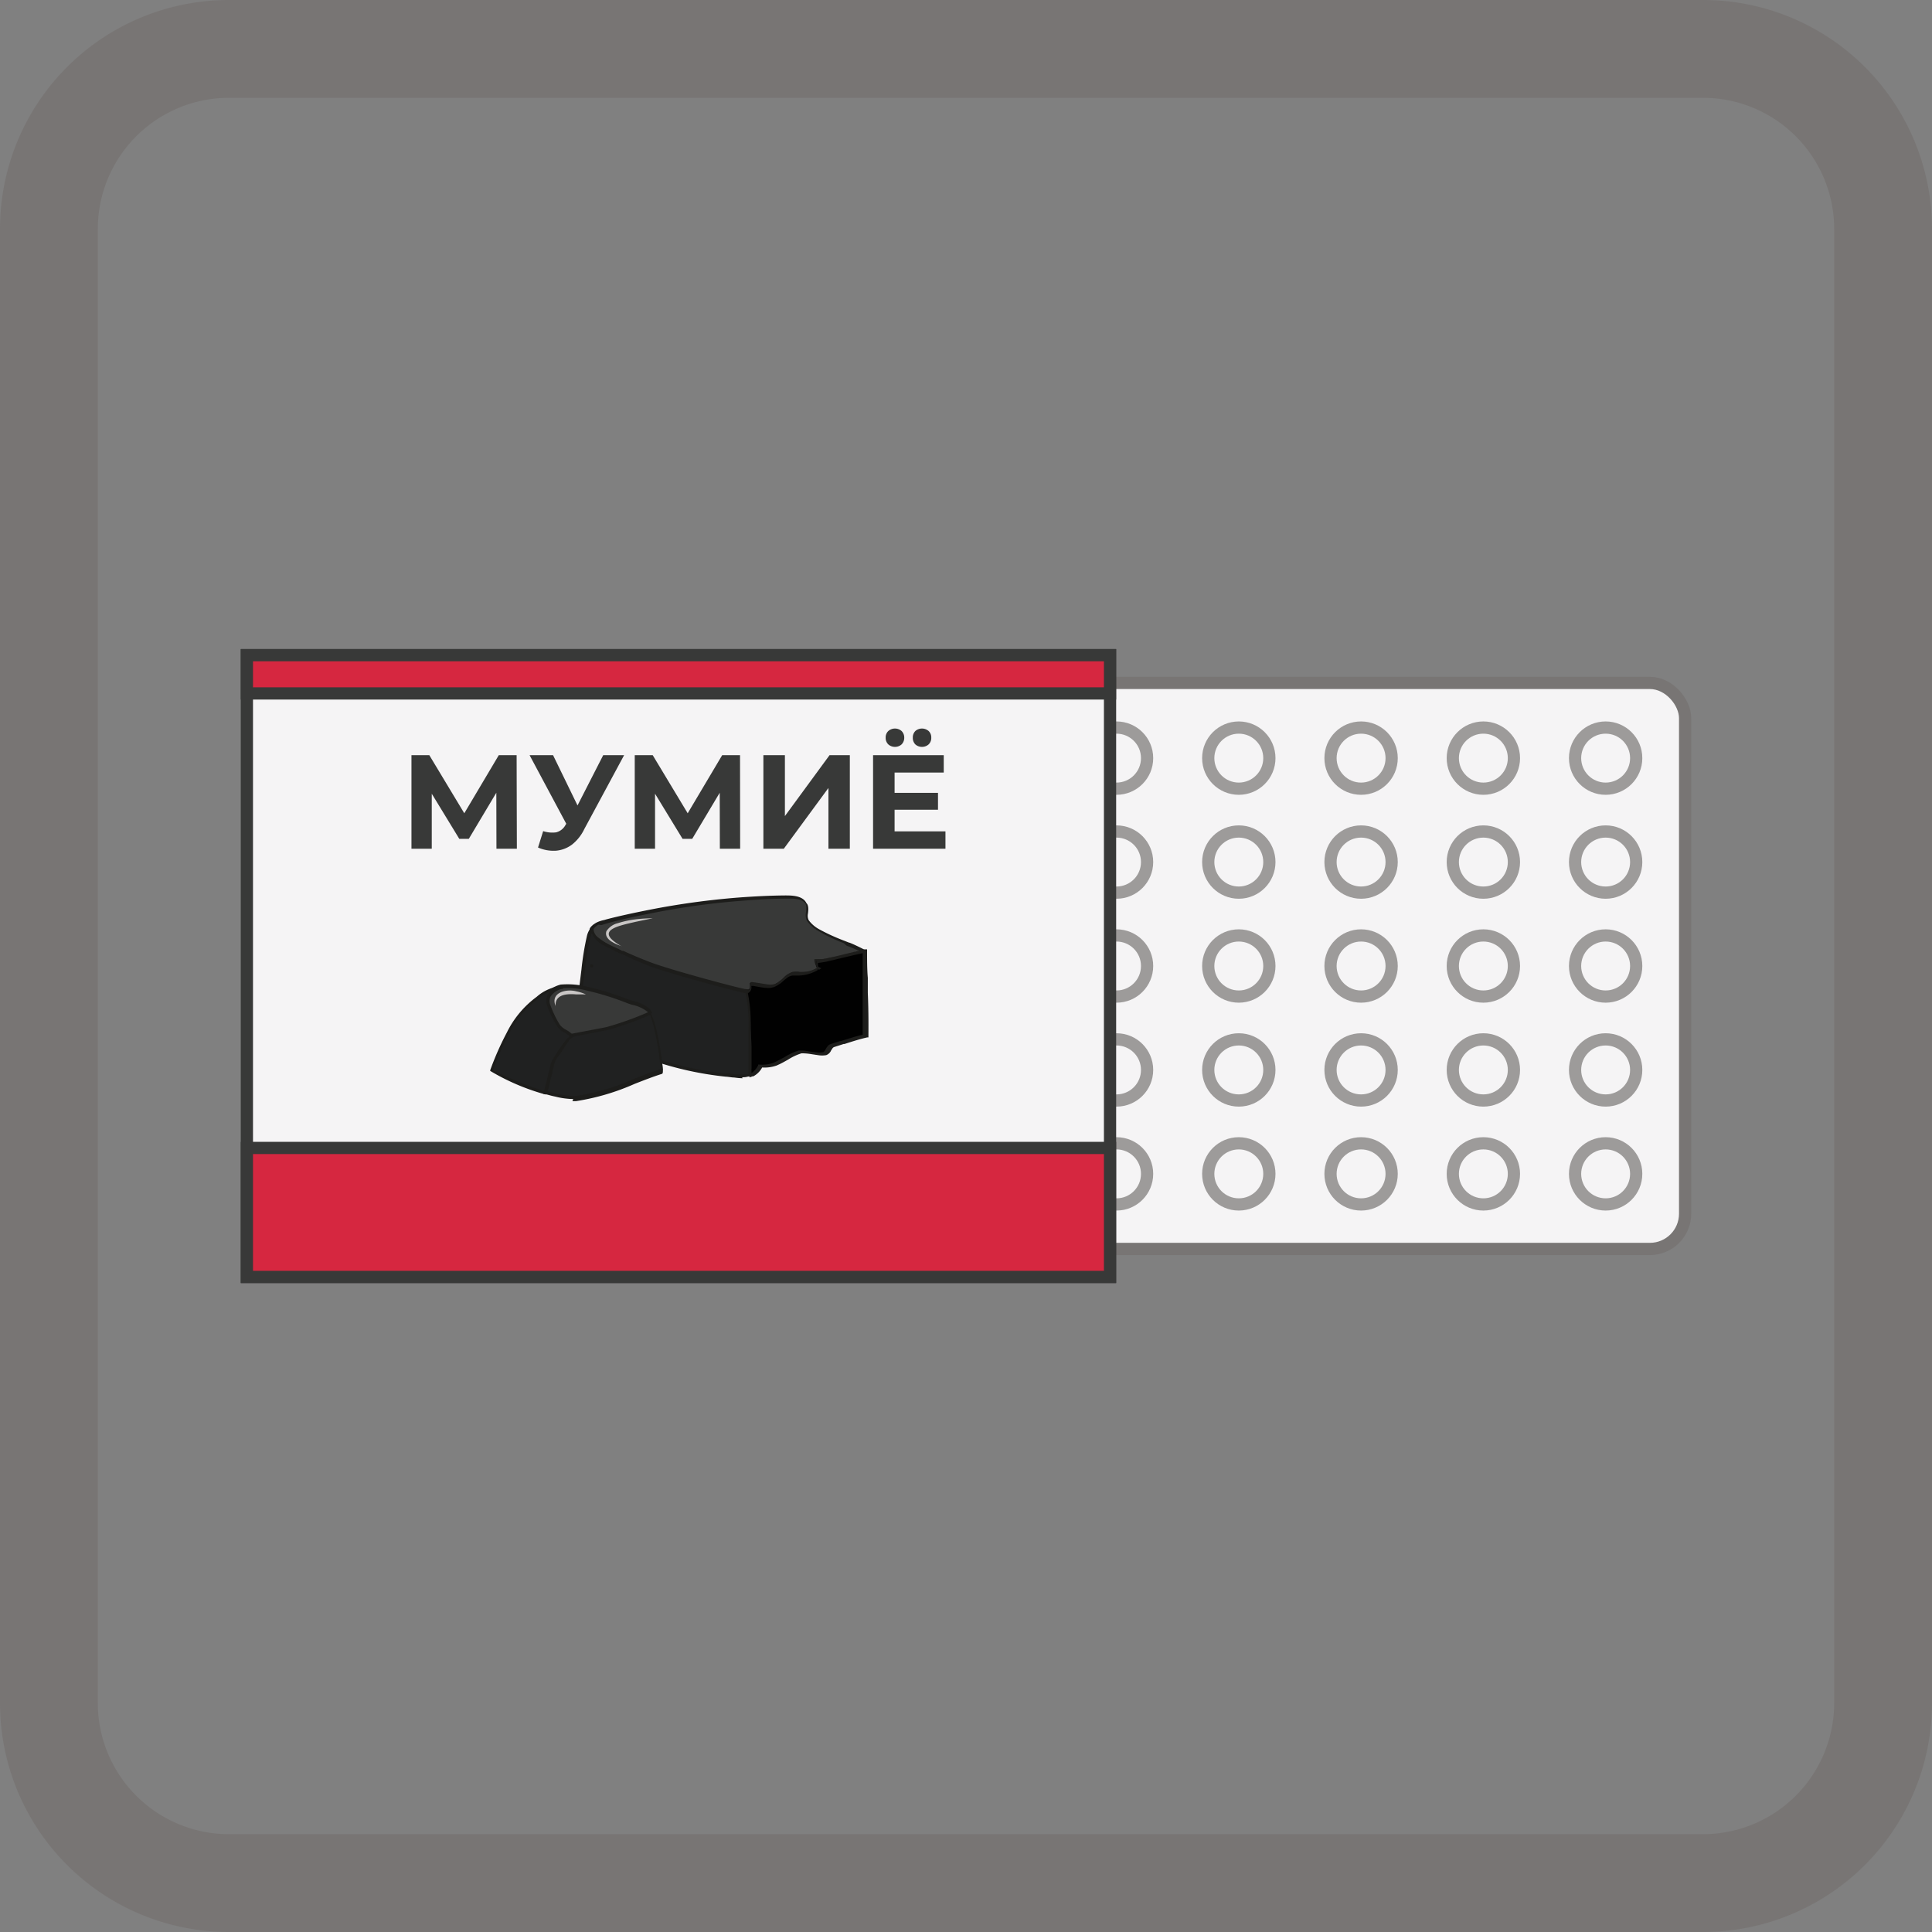 <svg xmlns="http://www.w3.org/2000/svg" viewBox="0 0 158 158"><rect x="0" y="0" width="158" height="158" fill="#808080" stroke="none"/><defs><style>.cls-1{fill:#787574;}.cls-2,.cls-4{fill:#f5f4f5;}.cls-2{stroke:#787574;}.cls-2,.cls-4,.cls-5{stroke-miterlimit:10;}.cls-3{opacity:0.7;}.cls-4,.cls-5{stroke:#383938;}.cls-5{fill:#d62740;}.cls-6{fill:#383938;}.cls-7{fill:#1d1d1b;}.cls-8{fill:#010101;}.cls-9{fill:#202121;}.cls-10{fill:#c9c6c5;}</style></defs><g id="Мумиё_в_таблетках" data-name="Мумиё в таблетках"><path class="cls-1" d="M139.28,8A10.73,10.73,0,0,1,150,18.72V139.28A10.73,10.73,0,0,1,139.28,150H18.72A10.73,10.73,0,0,1,8,139.28V18.72A10.73,10.73,0,0,1,18.72,8H139.28m0-8H18.72A18.72,18.72,0,0,0,0,18.72V139.28A18.72,18.72,0,0,0,18.72,158H139.28A18.72,18.72,0,0,0,158,139.28V18.72A18.72,18.72,0,0,0,139.28,0Z"/><rect class="cls-2" x="70.67" y="55.85" width="67.14" height="46.29" rx="2.88"/><g class="cls-3"><circle class="cls-2" cx="131.31" cy="62" r="2.5"/><circle class="cls-2" cx="131.31" cy="70.5" r="2.5"/><circle class="cls-2" cx="131.31" cy="79" r="2.5"/><circle class="cls-2" cx="131.31" cy="87.5" r="2.5"/><circle class="cls-2" cx="131.31" cy="96" r="2.5"/></g><g class="cls-3"><circle class="cls-2" cx="121.31" cy="62" r="2.5"/><circle class="cls-2" cx="121.31" cy="70.5" r="2.5"/><circle class="cls-2" cx="121.31" cy="79" r="2.5"/><circle class="cls-2" cx="121.31" cy="87.5" r="2.5"/><circle class="cls-2" cx="121.31" cy="96" r="2.5"/></g><g class="cls-3"><circle class="cls-2" cx="111.31" cy="62" r="2.5"/><circle class="cls-2" cx="111.31" cy="70.5" r="2.5"/><circle class="cls-2" cx="111.31" cy="79" r="2.5"/><circle class="cls-2" cx="111.31" cy="87.5" r="2.5"/><circle class="cls-2" cx="111.31" cy="96" r="2.5"/></g><g class="cls-3"><circle class="cls-2" cx="101.31" cy="62" r="2.5"/><circle class="cls-2" cx="101.31" cy="70.5" r="2.5"/><circle class="cls-2" cx="101.31" cy="79" r="2.5"/><circle class="cls-2" cx="101.31" cy="87.5" r="2.5"/><circle class="cls-2" cx="101.31" cy="96" r="2.5"/></g><g class="cls-3"><circle class="cls-2" cx="91.31" cy="62" r="2.5"/><circle class="cls-2" cx="91.31" cy="70.5" r="2.5"/><circle class="cls-2" cx="91.31" cy="79" r="2.5"/><circle class="cls-2" cx="91.31" cy="87.5" r="2.5"/><circle class="cls-2" cx="91.31" cy="96" r="2.5"/></g><rect class="cls-4" x="20.19" y="53.58" width="70.59" height="50.85"/><rect class="cls-5" x="20.19" y="93.88" width="70.59" height="10.55"/><rect class="cls-5" x="20.19" y="53.58" width="70.59" height="3.13"/><polygon class="cls-6" points="40.79 61.76 37.97 66.51 35.11 61.76 33.65 61.76 33.65 69.41 35.31 69.41 35.31 64.91 37.56 68.6 38.34 68.6 40.59 64.83 40.6 69.41 42.27 69.41 42.25 61.76 40.79 61.76"/><path class="cls-6" d="M47.23,65.87l-2-4.11H43.31l3,5.61-.06.09a1.2,1.2,0,0,1-.77.61,2.41,2.41,0,0,1-1.06-.1L44,69.31a3.16,3.16,0,0,0,1.48.26,2.55,2.55,0,0,0,1.3-.5,3.57,3.57,0,0,0,1-1.26l3.26-6.05H49.33Z"/><polygon class="cls-6" points="59.06 61.76 56.24 66.51 53.38 61.76 51.91 61.76 51.91 69.41 53.57 69.41 53.57 64.91 55.82 68.6 56.61 68.6 58.86 64.83 58.87 69.41 60.53 69.41 60.52 61.76 59.06 61.76"/><polygon class="cls-6" points="64.19 66.74 64.19 61.76 62.43 61.76 62.43 69.41 64.1 69.41 67.75 64.44 67.75 69.41 69.5 69.41 69.5 61.76 67.84 61.76 64.19 66.74"/><path class="cls-6" d="M75.4,61.08a.8.8,0,0,0,.54-.2.72.72,0,0,0,.22-.55.71.71,0,0,0-.22-.55.83.83,0,0,0-1.08,0,.74.74,0,0,0-.21.55.75.75,0,0,0,.21.55A.8.8,0,0,0,75.4,61.08Z"/><polygon class="cls-6" points="73.16 67.99 73.16 66.22 76.71 66.22 76.71 64.84 73.16 64.84 73.16 63.18 77.18 63.18 77.18 61.76 71.4 61.76 71.4 69.41 77.32 69.41 77.32 67.99 73.16 67.99"/><path class="cls-6" d="M73.19,61.08a.8.8,0,0,0,.54-.2.76.76,0,0,0,.22-.55.75.75,0,0,0-.22-.55.83.83,0,0,0-1.08,0,.71.71,0,0,0-.22.55.72.72,0,0,0,.22.55A.8.8,0,0,0,73.19,61.08Z"/><path class="cls-6" d="M70.65,77.72l-.12,0c-.38-.18-1.09-.49-1.17-.52a17.66,17.66,0,0,1-2.43-1.09,2.68,2.68,0,0,1-.85-.77A.91.91,0,0,1,66,74.7c0-.31.07-.67-.1-.77-.25-.61-1.1-.6-1.64-.59-1.26,0-2.52.08-3.78.18a61.33,61.33,0,0,0-7.27,1c-1.18.23-2.35.48-3.51.78l-.21.06h0a2.23,2.23,0,0,0-.57.19,1.19,1.19,0,0,0-.51.48.82.82,0,0,0,.28.66c2,1.73,4.63,2.43,6.23,3,1,.39,2.07.74,3.12,1a13.75,13.75,0,0,0,3,.33,10.78,10.78,0,0,0,2.06-.28,1.38,1.38,0,0,0,.67-.36c.33-.24.68-.71,1.07-.79a2.06,2.06,0,0,1,.7,0l.56,0c.31,0,.73-.1.86-.34,0-.29-.23-.55-.23-.7.12,0,.23,0,.49-.06s.81-.15,1.11-.2c.76-.14,1.54-.46,2.3-.61Z"/><path class="cls-7" d="M60.9,81.2A14,14,0,0,1,58,80.87c-1-.28-2.07-.63-3.13-1l-1-.34a16.05,16.05,0,0,1-5.32-2.73.93.93,0,0,1-.33-.79c0-.2.4-.48.58-.57a2.42,2.42,0,0,1,.61-.2l.2-.06c1-.26,2.15-.51,3.51-.78a63.84,63.84,0,0,1,7.29-1c1.35-.1,2.59-.16,3.79-.17.54,0,1.45,0,1.75.63.15.14.19.43.12.88a.82.82,0,0,0,.07.52A2.63,2.63,0,0,0,67,76a16,16,0,0,0,2.06.94l.35.14c.1,0,.81.34,1.18.53l.18.07,0,.21-.11,0a11.53,11.53,0,0,0-1.12.29,12.29,12.29,0,0,1-1.19.32l-.27,0c-.27,0-.6.12-.85.15l-.26,0-.08,0s0,.07,0,.1a2.48,2.48,0,0,1,.15.46v0l0,0c-.16.32-.67.4-1,.42a5.43,5.43,0,0,1-.57,0h-.13a1.43,1.43,0,0,0-.54,0,1.73,1.73,0,0,0-.66.46,3.37,3.37,0,0,1-.36.3,1.36,1.36,0,0,1-.72.39,11,11,0,0,1-2.07.28H60.9ZM49,75.62l-.05,0a1.25,1.25,0,0,0-.44.39.68.68,0,0,0,.24.54A15.82,15.82,0,0,0,54,79.25l.95.34c1.05.4,2.1.75,3.11,1a14.15,14.15,0,0,0,3,.31h0a10.3,10.3,0,0,0,2-.27,1.07,1.07,0,0,0,.61-.33,3.37,3.37,0,0,0,.36-.3,1.85,1.85,0,0,1,.78-.52,1.83,1.83,0,0,1,.61,0h.13l.54,0a1.1,1.1,0,0,0,.73-.24,2.69,2.69,0,0,0-.12-.34.86.86,0,0,1-.1-.33v-.13h.13l.2,0,.27,0c.24,0,.57-.1.83-.15l.27,0a10,10,0,0,0,1.16-.31l.78-.22c-.38-.18-.87-.38-1-.42L69,77.13a14.73,14.73,0,0,1-2.1-1,2.76,2.76,0,0,1-.9-.82,1.07,1.07,0,0,1-.09-.67c.07-.41,0-.6,0-.64l0,0v0c-.22-.53-1-.52-1.52-.51-1.19,0-2.42.07-3.77.18a61.16,61.16,0,0,0-7.26,1c-1.36.26-2.47.51-3.49.78l-.21.06-.5.15Z"/><path class="cls-8" d="M70.72,81.13c0-.91,0-2.21-.07-3.39l-.86.19c-.82.19-1.66.41-2.28.54a3.47,3.47,0,0,1-.77.1c0,.29-.08.46.14.58h0a3.18,3.18,0,0,1-.89.37,3.38,3.38,0,0,1-.74.07h-.37a1.12,1.12,0,0,0-.58.25,4,4,0,0,1-1,.69,1.24,1.24,0,0,1-.53.07c-.46,0-1.46-.23-1.45-.21.07.32,0,.57-.25.66a1.78,1.78,0,0,1-.35,0,20.49,20.49,0,0,1,.62,4.48c0,.48,0,1,0,1.46a4.51,4.51,0,0,0,0,.9l.08,0c.37-.14.69-.73.69-.73a3,3,0,0,0,1.2-.14l.22-.1A13.29,13.29,0,0,1,65.4,86h0a11.58,11.58,0,0,1,1.37.14,1.88,1.88,0,0,0,.63,0c.2-.06.29-.32.42-.5a.41.41,0,0,1,.21-.16l.85-.28c.61-.2,1.23-.4,1.87-.55C70.78,83.49,70.77,82.31,70.72,81.13Z"/><path class="cls-7" d="M61.29,88.11l0-.14a2.28,2.28,0,0,1,0-.64c0-.1,0-.19,0-.28,0-.54,0-1,0-1.46a20.57,20.57,0,0,0-.62-4.45l0-.16h.17a1.68,1.68,0,0,0,.31,0c.08,0,.26-.08.16-.5l0-.07.05-.05c.06-.06.06-.06.48,0s.81.14,1.08.16a1.22,1.22,0,0,0,.47-.06,2.12,2.12,0,0,0,.65-.42,2.48,2.48,0,0,1,.3-.25,1.28,1.28,0,0,1,.65-.28,2.28,2.28,0,0,1,.38,0,3.17,3.17,0,0,0,.71-.07,2.92,2.92,0,0,0,.73-.28.64.64,0,0,1-.06-.36,1.15,1.15,0,0,0,0-.19v-.14h.14a4.48,4.48,0,0,0,.73-.1c.4-.08.9-.2,1.43-.33l.85-.21.86-.19.15,0v.15c0,.72,0,1.49.06,2.17,0,.45,0,.87,0,1.23h0c.05,1.13.06,2.29.05,3.54v.11l-.1,0c-.62.14-1.21.33-1.86.54l-.07,0-.78.25a.3.3,0,0,0-.14.12l-.1.15a.7.7,0,0,1-.4.39,2,2,0,0,1-.68,0l-.53-.08a4.84,4.84,0,0,0-.81-.07,4.47,4.47,0,0,0-1.09.51c-.25.14-.51.29-.73.39l-.22.1a3,3,0,0,1-1.18.16,1.76,1.76,0,0,1-.72.72l-.06,0Zm-.41-6.88a21.33,21.33,0,0,1,.58,4.35c0,.45,0,.93,0,1.47,0,.09,0,.19,0,.3a2.84,2.84,0,0,0,0,.41,1.78,1.78,0,0,0,.54-.63l0-.07h.09a2.74,2.74,0,0,0,1.15-.14l.2-.09.71-.37a4.57,4.57,0,0,1,1.18-.55h0a3.72,3.72,0,0,1,.86.08l.52.06a1.57,1.57,0,0,0,.59,0c.09,0,.16-.14.24-.27a1,1,0,0,1,.11-.17.51.51,0,0,1,.27-.22l.78-.25.07,0c.62-.2,1.19-.38,1.78-.52,0-1.21,0-2.33,0-3.43h0c0-.37,0-.79,0-1.24,0-.63,0-1.33,0-2l-.71.16-.85.2-1.43.34c-.3.05-.51.09-.67.1v.07c0,.19,0,.22.07.26l.21.11-.2.12-.09-.08h0l0,.1a3.22,3.22,0,0,1-.92.37,3.14,3.14,0,0,1-.77.08h-.35a.92.92,0,0,0-.52.23,3.7,3.7,0,0,0-.29.24,2.46,2.46,0,0,1-.73.47,1.39,1.39,0,0,1-.58.07c-.28,0-.76-.1-1.1-.16l-.18,0a.53.53,0,0,1-.37.63Z"/><path class="cls-9" d="M61.37,87.05c0-.49,0-1,0-1.46a20.59,20.59,0,0,0-.27-4.52c-.31,0-6.18-1.57-7.85-2.21-.76-.29-1.52-.6-2.25-.94l-.41-.2c-.23-.11-.68-.3-1.11-.55s-.95-.68-1-1.21a1.52,1.52,0,0,0-.3.61,37.87,37.87,0,0,0-.61,4c-.15,1-.33,2.82-.44,3.8-.07,0,.73.29,1.81.68,1.29.47,3,1.07,4.06,1.44a25.89,25.89,0,0,0,6.36,1.47h0c.57,0,1,.14,1.48.12a1.79,1.79,0,0,0,.54-.09A4.51,4.51,0,0,1,61.37,87.05ZM48.39,79Z"/><path class="cls-7" d="M60.73,88.18a5.21,5.21,0,0,1-.67-.06c-.23,0-.46-.06-.72-.07a27.27,27.27,0,0,1-6.42-1.47c-1-.34-2.66-.93-4.06-1.44-1.92-.7-1.92-.7-1.89-.83v0c0-.28.06-.62.1-1,.1-.93.22-2.09.33-2.79l.15-1.22A23.2,23.2,0,0,1,48,76.54a1.62,1.62,0,0,1,.33-.67l.21-.26,0,.34c0,.43.3.75.93,1.11a8.19,8.19,0,0,0,.84.42l.26.12.31.16.09,0c.67.31,1.4.62,2.24.94,1.72.65,7.48,2.19,7.8,2.19h.1l0,.09a12.22,12.22,0,0,1,.27,3.19c0,.45,0,.91,0,1.36s0,.93,0,1.47h0c0,.09,0,.19,0,.3a2.15,2.15,0,0,0,0,.57l0,.12-.11,0a2.13,2.13,0,0,1-.58.11ZM47.24,84.26c.19.07.7.27,1.71.63C50.35,85.4,52,86,53,86.33a26.8,26.8,0,0,0,6.33,1.46c.28,0,.52,0,.75.07a4.56,4.56,0,0,0,.73,0,1.62,1.62,0,0,0,.4,0,4.64,4.64,0,0,1,0-.53c0-.1,0-.19,0-.28h0c0-.54,0-1,0-1.46s0-.92,0-1.37a12.37,12.37,0,0,0-.24-3c-.88-.15-6.21-1.6-7.79-2.19-.85-.33-1.59-.64-2.26-1l-.09,0-.32-.15-.25-.12c-.23-.11-.56-.26-.86-.43a2.07,2.07,0,0,1-1-1,1.25,1.25,0,0,0-.12.31,24.11,24.11,0,0,0-.45,2.72l-.15,1.22c-.11.69-.23,1.85-.33,2.78C47.31,83.67,47.27,84,47.24,84.26Zm1.15-5.14a.13.13,0,0,1-.13-.13.13.13,0,1,1,.26,0A.13.13,0,0,1,48.39,79.12Z"/><path class="cls-6" d="M51.3,81.86a22.6,22.6,0,0,0-3.22-1,6.43,6.43,0,0,0-2.15-.18c-.75.25-1.68.68-1.4,1.53a14.08,14.08,0,0,0,1.31,2.62s3.18-.59,3.81-.72a25,25,0,0,0,3.58-1.28l-.11-.18C52.82,82.26,51.79,82.05,51.3,81.86Z"/><path class="cls-7" d="M45.78,85l-.05-.07a14.21,14.21,0,0,1-1.32-2.66,1,1,0,0,1,0-.75,2.48,2.48,0,0,1,1.44-1h0a6.7,6.7,0,0,1,2.2.18,23.2,23.2,0,0,1,3.24,1h0l.46.15a3,3,0,0,1,1.41.69.87.87,0,0,1,.12.2l.06.12-.12.06a25.38,25.38,0,0,1-3.61,1.29c-.61.13-3.77.72-3.81.72ZM46,80.82a2.2,2.2,0,0,0-1.27.81.67.67,0,0,0,0,.54A14,14,0,0,0,45.9,84.7c.52-.1,3.16-.59,3.72-.71A26,26,0,0,0,53,82.78l0,0a3,3,0,0,0-1.27-.6,4.47,4.47,0,0,1-.48-.16,22.72,22.72,0,0,0-3.21-1A6.11,6.11,0,0,0,46,80.82Z"/><path class="cls-9" d="M45.67,83.82a8.93,8.93,0,0,1-.78-1.61c-.28-.84.28-1.26,1-1.51h0a3.47,3.47,0,0,0-1.95.86,8,8,0,0,0-2.39,2.88,23.23,23.23,0,0,0-1.35,3,18.34,18.34,0,0,0,4.41,1.86c.18-.53.31-1.34.44-1.76a3.26,3.26,0,0,1,.39-1.11,10.29,10.29,0,0,1,1.3-1.8C46.5,84.37,45.83,84.14,45.67,83.82Z"/><path class="cls-7" d="M44.7,89.5l-.12,0a18.25,18.25,0,0,1-4.49-1.92l0,0,0-.06a23.81,23.81,0,0,1,1.36-3.08,8,8,0,0,1,2.44-2.92,3.55,3.55,0,0,1,2-.88H46l.06.23-.11,0a1.51,1.51,0,0,0-.93.64.87.87,0,0,0,0,.71,8.3,8.3,0,0,0,.76,1.58h0a1.57,1.57,0,0,0,.52.42,2,2,0,0,1,.54.41l.07.08-.22.27a8.49,8.49,0,0,0-1.13,1.59l0,0a1.87,1.87,0,0,0-.28.74,3.18,3.18,0,0,1-.09.33c0,.18-.11.43-.16.69a9.78,9.78,0,0,1-.28,1.07Zm-4.34-2a22.7,22.7,0,0,0,4.17,1.73c.09-.28.16-.62.23-.92s.12-.53.17-.71.06-.21.08-.32a2.28,2.28,0,0,1,.32-.83,8.77,8.77,0,0,1,1.17-1.62l.08-.1a4.62,4.62,0,0,0-.4-.28,1.49,1.49,0,0,1-.62-.52,8.23,8.23,0,0,1-.79-1.62,1.14,1.14,0,0,1,0-.91.89.89,0,0,1,.22-.3,3.4,3.4,0,0,0-1,.6,7.77,7.77,0,0,0-2.37,2.84A21.13,21.13,0,0,0,40.36,87.45Z"/><path class="cls-9" d="M53.66,84.23a7.26,7.26,0,0,0-.43-1.39,25,25,0,0,1-3.58,1.28l-.36.07-2.24.43a2.35,2.35,0,0,0-.57.32c-.15.15-.56.92-1,1.53a3.26,3.26,0,0,0-.39,1.11c-.13.42-.26,1.23-.44,1.76.28.08.55.16.82.22a6.45,6.45,0,0,0,1.59.19h.14c2.27-.22,4.81-1.53,7-2.22A17.25,17.25,0,0,0,53.66,84.23Z"/><path class="cls-7" d="M46.88,89.88a6.3,6.3,0,0,1-1.47-.2c-.26-.05-.54-.13-.83-.21l-.13,0,0-.13c.1-.3.19-.69.27-1s.12-.53.17-.71.06-.21.08-.32a2.17,2.17,0,0,1,.33-.84,10.55,10.55,0,0,0,.7-1,4.52,4.52,0,0,1,.35-.5,2.26,2.26,0,0,1,.6-.35h0l2.24-.42.36-.08a24.13,24.13,0,0,0,3.55-1.27l.12,0,.05.11a6.62,6.62,0,0,1,.45,1.42h0c.15.64.29,1.44.39,2.19.16,1.2.11,1.22,0,1.26-.7.22-1.44.51-2.21.81a19,19,0,0,1-4.78,1.41h-.31Zm-2.1-.63.69.18a6.15,6.15,0,0,0,1.55.19h.14a18.23,18.23,0,0,0,4.71-1.4c.75-.29,1.47-.57,2.15-.79a20.85,20.85,0,0,0-.49-3.16h0A7.24,7.24,0,0,0,53.16,83a25,25,0,0,1-3.49,1.24l-.36.07c-.58.12-1.55.3-2.22.42a1.92,1.92,0,0,0-.52.29c0,.06-.17.25-.3.46s-.45.71-.72,1.06a1.87,1.87,0,0,0-.28.74,3.18,3.18,0,0,1-.09.33c0,.18-.11.43-.16.69S44.87,89,44.78,89.25Z"/><path class="cls-10" d="M50.84,77.38c-.49-.17-1.46-.54-1.25-1.22a1.53,1.53,0,0,1,.93-.66,7.84,7.84,0,0,1,1.42-.31,11.32,11.32,0,0,1,1.43-.09l-1.4.29c-1.44.34-3.44.7-1.13,2Z"/><path class="cls-10" d="M45.44,82.28c-.45-1.1.85-1.43,1.68-1.21a3.63,3.63,0,0,1,.79.25c-.28,0-.55,0-.82,0-.75-.06-1.74,0-1.65,1Z"/></g></svg>